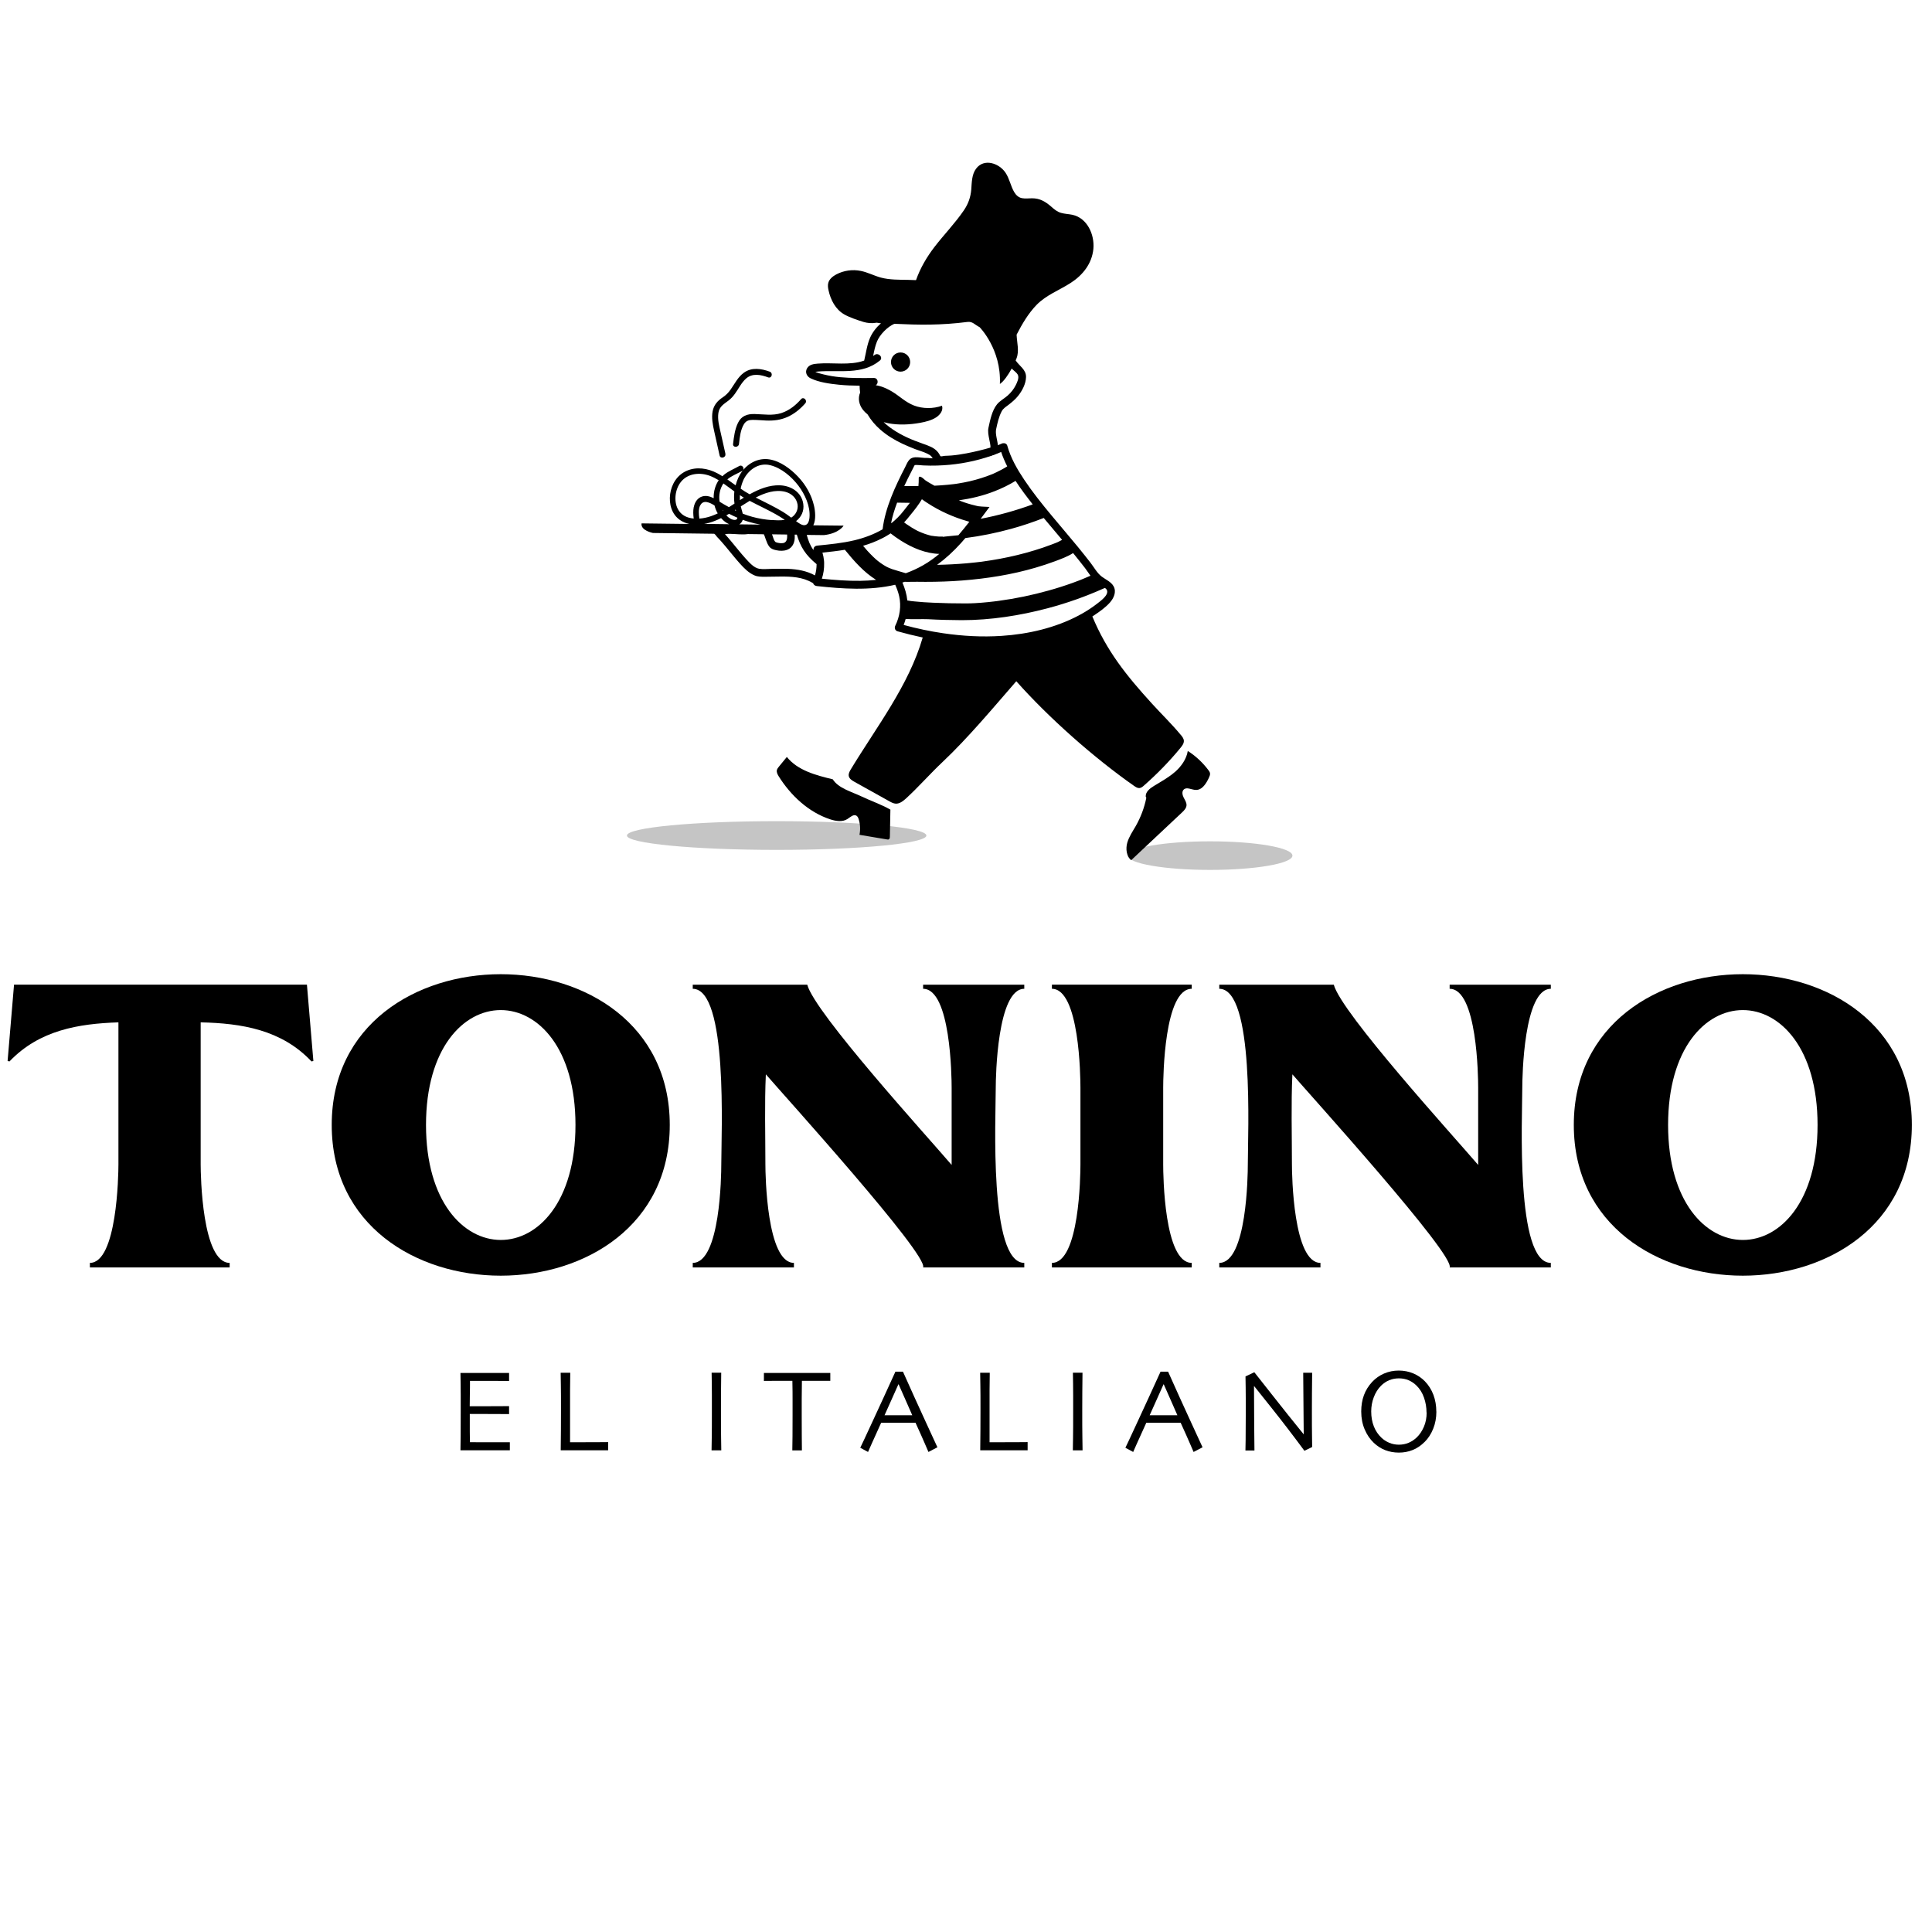 <?xml version="1.0" encoding="UTF-8"?>
<svg id="Capa_1" xmlns="http://www.w3.org/2000/svg" viewBox="0 0 300 300">
  <defs>
    <style>
      .cls-1 {
        opacity: .23;
      }
    </style>
  </defs>
  <g>
    <path d="M47.66,152.9l1,11.85-.29.07c-4.64-4.93-10.85-5.93-17.21-6.07v22.07c0,1.64.21,15.28,4.5,15.28v.71H13.96v-.71c4.21,0,4.43-13.64,4.43-15.28v-22.07c-6.21.21-12.28,1.21-16.92,6.07l-.29-.07,1-11.85h45.49Z"/>
    <path d="M104,174.68c0,31.21-52.49,31.21-52.49,0s52.49-31.21,52.49,0ZM89.36,174.68c0-23.78-23.21-23.78-23.21,0s23.21,23.85,23.21,0Z"/>
    <path d="M118.85,180.82c0,1.64.21,15.28,4.43,15.28v.71h-15.71v-.71c4.28,0,4.43-13.64,4.43-15.28,0-4.78,1.07-27.28-4.43-27.28v-.64h17.78c1.14,4.36,18.64,23.57,22.42,27.99v-12c0-1.64-.14-15.35-4.43-15.35v-.64h15.71v.64c-4.21,0-4.43,13.71-4.43,15.35,0,4.71-1.07,27.21,4.43,27.21v.71h-15.71c.86-1.93-21.78-26.92-24.42-29.99-.21,4.57-.07,9.35-.07,14Z"/>
    <path d="M180.62,180.82c0,1.64.14,15.28,4.43,15.28v.71h-21.71v-.71c4.28,0,4.43-13.64,4.43-15.28v-11.93c0-1.64-.14-15.35-4.43-15.35v-.64h21.71v.64c-4.28,0-4.43,13.71-4.43,15.35v11.93Z"/>
    <path d="M200.61,180.82c0,1.64.21,15.28,4.43,15.28v.71h-15.71v-.71c4.28,0,4.43-13.64,4.43-15.28,0-4.78,1.07-27.28-4.43-27.28v-.64h17.78c1.14,4.36,18.64,23.57,22.42,27.99v-12c0-1.64-.14-15.35-4.43-15.35v-.64h15.71v.64c-4.21,0-4.43,13.71-4.43,15.35,0,4.71-1.07,27.21,4.43,27.21v.71h-15.71c.86-1.93-21.78-26.92-24.42-29.99-.21,4.57-.07,9.35-.07,14Z"/>
    <path d="M296.87,174.68c0,31.21-52.49,31.21-52.49,0s52.49-31.21,52.49,0ZM282.23,174.68c0-23.78-23.21-23.78-23.21,0s23.21,23.85,23.21,0Z"/>
  </g>
  <g>
    <path d="M79.16,225.2c-.05,0-.45,0-1.2,0-.74,0-1.67,0-2.76,0-.76,0-1.46,0-2.09,0s-1.17,0-1.61,0c.01-.35.02-1.1.03-2.26,0-1.16.01-2.36.01-3.59,0-.68,0-1.58,0-2.69,0-1.12-.02-2.27-.04-3.47.43,0,.96,0,1.6,0,.64,0,1.3,0,1.98,0,1.15,0,2.08,0,2.8,0s1.11,0,1.17,0v1.25c-.06,0-.44,0-1.13-.01-.69,0-1.56-.01-2.59-.01-.45,0-.89,0-1.32,0-.43,0-.77,0-1.03,0,0,.68,0,1.36-.02,2.03-.01.68-.02,1.31-.02,1.91.27,0,.59,0,.96,0,.37,0,.7,0,.99,0,1.06,0,2,0,2.83-.01.83,0,1.27-.01,1.33-.01v1.24s-.54,0-1.49-.01c-.94,0-1.8-.01-2.58-.01-.29,0-.63,0-1.03,0-.4,0-.73,0-1,0,0,1.13,0,2.04,0,2.7,0,.67.01,1.22.02,1.68.35,0,.78.01,1.29.01.5,0,1.05,0,1.63,0,.89,0,1.65,0,2.26,0,.61,0,.95,0,1.02,0v1.25Z"/>
    <path d="M94.45,225.2c-.07,0-.45,0-1.14,0s-1.57,0-2.63,0c-.7,0-1.37,0-2,0s-1.17,0-1.61,0c.01-1.03.02-2.08.03-3.14,0-1.06.01-2.1.01-3.12,0-1.7,0-3-.02-3.9-.01-.89-.02-1.52-.03-1.88h1.49c-.01.77-.02,1.67-.03,2.68s0,1.84,0,2.49c0,1.58,0,2.89,0,3.95,0,1.06,0,1.61,0,1.67.25,0,.54,0,.89,0,.35,0,.66,0,.95,0,1.07,0,2.01,0,2.8-.01.8,0,1.22-.01,1.27-.01v1.26Z"/>
    <path d="M111.98,225.21h-1.49c0-.36.01-1,.03-1.93s.02-2.25.02-3.98c0-.69,0-1.58,0-2.69,0-1.11-.02-2.26-.04-3.46h1.49c-.01.86-.02,1.86-.03,2.99,0,1.14-.01,2.07-.01,2.79,0,1.82,0,3.24.02,4.24s.02,1.68.03,2.04Z"/>
    <path d="M128.94,214.42c-.1,0-.5,0-1.21,0-.71,0-1.78,0-3.21,0-.01,1.23-.02,2.17-.03,2.8,0,.64,0,1.51,0,2.6s0,2.13.01,3.22c0,1.09.02,1.82.02,2.18h-1.49c.01-.36.02-1.1.03-2.21,0-1.11.01-2.2.01-3.26v-2.49c0-.62,0-1.56-.03-2.84-1.28,0-2.32,0-3.11,0-.79,0-1.23.01-1.31.01v-1.24c.62,0,1.37,0,2.26,0s1.83,0,2.83,0c1.45,0,2.67,0,3.64,0,.98,0,1.5,0,1.58,0v1.24Z"/>
    <path d="M145.57,224.73l-1.4.73c-.03-.07-.22-.51-.58-1.34-.36-.83-.83-1.89-1.43-3.2h-5.33c-.63,1.4-1.12,2.48-1.47,3.25-.34.77-.53,1.2-.57,1.29l-1.21-.65c.16-.31.8-1.69,1.93-4.13,1.13-2.44,2.31-5,3.53-7.69h1.17c1.2,2.69,2.38,5.29,3.54,7.81,1.16,2.52,1.76,3.83,1.81,3.93ZM141.66,219.77c-.32-.73-.65-1.5-1.01-2.3-.35-.8-.72-1.63-1.11-2.51h-.04c-.3.67-.67,1.48-1.09,2.44-.43.96-.78,1.75-1.06,2.36h0s4.31,0,4.31,0h0Z"/>
    <path d="M159.59,225.2c-.07,0-.45,0-1.14,0s-1.57,0-2.63,0c-.7,0-1.37,0-2,0s-1.17,0-1.61,0c.01-1.03.02-2.08.03-3.14,0-1.06.01-2.1.01-3.12,0-1.7,0-3-.02-3.9-.01-.89-.02-1.52-.03-1.88h1.49c-.01.77-.02,1.67-.03,2.68s0,1.84,0,2.49c0,1.58,0,2.89,0,3.95,0,1.06,0,1.61,0,1.67.25,0,.54,0,.89,0,.35,0,.66,0,.95,0,1.07,0,2.01,0,2.8-.01.8,0,1.22-.01,1.27-.01v1.26Z"/>
    <path d="M168.08,225.21h-1.49c0-.36.01-1,.03-1.93s.02-2.25.02-3.98c0-.69,0-1.58,0-2.69,0-1.11-.02-2.26-.04-3.46h1.49c-.01.86-.02,1.86-.03,2.99,0,1.14-.01,2.07-.01,2.79,0,1.82,0,3.24.02,4.24s.02,1.68.03,2.04Z"/>
    <path d="M186.74,224.73l-1.4.73c-.03-.07-.22-.51-.58-1.34-.36-.83-.83-1.89-1.43-3.2h-5.33c-.63,1.4-1.12,2.48-1.47,3.25-.34.77-.53,1.2-.57,1.29l-1.21-.65c.16-.31.8-1.69,1.93-4.13,1.13-2.44,2.31-5,3.53-7.69h1.17c1.2,2.69,2.38,5.29,3.54,7.81,1.16,2.52,1.76,3.83,1.81,3.93ZM182.83,219.77c-.32-.73-.65-1.5-1.01-2.3-.35-.8-.72-1.63-1.11-2.51h-.04c-.3.67-.67,1.48-1.09,2.44-.43.96-.78,1.75-1.06,2.36h0s4.31,0,4.31,0h0Z"/>
    <path d="M203.75,213.16c-.01.94-.02,2.02-.03,3.23,0,1.21-.01,2.09-.01,2.62,0,1.7,0,3.06.02,4.07s.02,1.54.02,1.61l-1.2.59c-1.81-2.45-3.51-4.66-5.08-6.63-1.58-1.97-2.49-3.11-2.73-3.42h-.02c0,1.62.01,3.59.03,5.94s.03,3.7.04,4.06h-1.4c0-.15.01-.68.03-1.6.01-.92.02-2.2.02-3.84,0-.65,0-1.52,0-2.61,0-1.08-.02-2.23-.04-3.45l1.37-.65c.11.14,1.03,1.31,2.76,3.5,1.73,2.2,3.36,4.24,4.89,6.12h.02c0-.93-.01-2.49-.04-4.68-.02-2.19-.04-3.81-.04-4.86h1.4Z"/>
    <path d="M223.04,219.19c0,.97-.17,1.87-.5,2.68-.33.81-.77,1.49-1.3,2.01-.59.59-1.22,1.02-1.89,1.28-.67.27-1.38.4-2.14.4s-1.45-.13-2.11-.38-1.25-.64-1.78-1.14c-.58-.55-1.05-1.23-1.41-2.07-.36-.83-.54-1.77-.54-2.8,0-.92.14-1.77.42-2.53.28-.76.71-1.44,1.27-2.05.52-.56,1.14-1,1.86-1.31.72-.31,1.48-.46,2.28-.46s1.56.15,2.25.44c.69.29,1.29.7,1.79,1.21.59.6,1.03,1.31,1.34,2.12.3.81.45,1.68.45,2.6ZM221.51,219.33c0-.78-.13-1.55-.39-2.3-.26-.75-.66-1.39-1.19-1.9-.36-.35-.77-.62-1.21-.81-.45-.19-.95-.29-1.5-.29s-1.04.1-1.51.29c-.47.2-.89.48-1.27.86-.48.48-.85,1.07-1.12,1.78-.27.71-.4,1.45-.4,2.21,0,.86.14,1.64.41,2.32.27.69.66,1.26,1.16,1.74.34.33.75.6,1.22.8.47.2.97.3,1.51.3s1.04-.1,1.5-.29c.47-.2.89-.48,1.27-.84.45-.43.82-.98,1.11-1.65s.43-1.41.43-2.23Z"/>
  </g>
  <g>
    <ellipse class="cls-1" cx="120.6" cy="129.74" rx="23.25" ry="2.23"/>
    <ellipse class="cls-1" cx="187.9" cy="132.86" rx="12.79" ry="2.22"/>
    <g>
      <g>
        <g>
          <path d="M183.32,114.08c-1.4-1.69-2.99-3.22-4.46-4.84-3.96-4.35-7.01-8.15-9.24-13.52.1-.07.21-.13.31-.2.84-.56,1.73-1.19,2.41-1.95.6-.68,1.06-1.65.58-2.53-.39-.7-1.2-1.03-1.82-1.49-.73-.54-1.21-1.45-1.76-2.16-.64-.83-1.29-1.64-1.95-2.45-1.36-1.65-2.76-3.28-4.13-4.93-1.48-1.78-2.93-3.59-4.22-5.52-1.09-1.63-2.09-3.36-2.62-5.26-.09-.32-.36-.44-.62-.41-.07,0-.15.02-.23.05-.24.11-.49.22-.75.32-.38.15-.74.29-1.1.42,0,0,0,0,0,0-.33.12-.66.22-.99.33-4.84,1.56-8,1.25-8.62,1.17-.19,0-.38,0-.56-.01-.58-.03-1.25-.19-1.82-.03-.66.18-.9.92-1.18,1.47-1.54,2.99-3.09,6.29-3.5,9.65-1.34.78-2.82,1.33-4.36,1.7-1.9.45-3.85.64-5.79.83-.41.04-.63.35-.57.71-.52-.7-.79-1.41-1.06-2.37l2.67.03c2.37-.26,3.06-1.47,3.06-1.47l-4.71-.05c.44-.88.3-2.21.11-3.04-.39-1.69-1.28-3.24-2.46-4.49-1.15-1.22-2.73-2.41-4.41-2.7-1.68-.29-3.26.5-4.27,1.82-.5.65-.83,1.41-1.03,2.2-.43-.31-.86-.62-1.29-.92.68-.57,1.53-.88,2.3-1.31.5-.28.05-1.05-.45-.77-.79.45-1.65.78-2.37,1.36-.09.07-.16.15-.24.23-.27-.17-.55-.33-.83-.48-1.46-.76-3.21-1.04-4.75-.35-1.46.65-2.33,2.06-2.54,3.61-.2,1.52.23,3.12,1.53,4.02.44.3.93.5,1.44.61l-7.41-.09c-.17,1.12,1.77,1.49,1.77,1.49l9.51.12c.06.04.12.09.19.16.11.15.22.3.3.38.37.36.97,1.07,1.3,1.46.75.89,1.46,1.81,2.24,2.67.63.7,1.35,1.43,2.24,1.8.52.22,1.07.21,1.63.21.78,0,1.56-.02,2.34-.03,1.73-.02,3.51.06,5.03.98.03.02.06.03.09.04.06.24.27.41.56.45,4.04.44,8.19.73,12.19-.2.25.57.47,1.15.61,1.77.35,1.55.1,3.17-.6,4.59-.17.34-.04.76.36.87,1.28.36,2.58.68,3.9.96-2.18,7.49-7.13,13.81-11.17,20.48-.19.32-.39.68-.31,1.05.09.41.49.66.86.87,1.81,1.01,3.61,2.01,5.42,3.02.32.18.65.36,1.01.38.61.03,1.14-.4,1.6-.81,1.96-1.8,3.72-3.82,5.66-5.65,3.95-3.72,7.9-8.46,11.46-12.55,5.05,5.69,12.07,11.9,18.3,16.26.25.17.52.35.82.33.27-.02.5-.21.7-.39,2.05-1.8,3.96-3.76,5.69-5.87.26-.32.53-.68.51-1.09-.02-.34-.25-.64-.47-.9ZM115.38,74.65c.73-1.64,2.39-2.88,4.24-2.41,1.72.43,3.29,1.78,4.35,3.17,1.02,1.35,1.87,3.19,1.73,4.92-.03.35-.11.81-.39,1.06-.1.09-.2.13-.31.15h-.27c-.27-.05-.55-.22-.76-.36-.12-.08-.24-.17-.36-.26.8-.61,1.29-1.57,1.12-2.69-.27-1.81-1.89-2.8-3.61-2.87-1.67-.07-3.27.59-4.71,1.39-.03-.01-.05-.03-.08-.04-.46-.25-.89-.53-1.32-.83.08-.42.21-.84.38-1.23ZM122.22,83c.05.71-.04,1.39-.93,1.35-.31-.01-.81-.1-.93-.24-.22-.25-.3-.67-.42-.97-.02-.05-.04-.11-.06-.17l2.33.03ZM119.82,80.76c-1.01-.07-2.01-.24-2.98-.5-.52-.14-1.02-.31-1.51-.5-.05-.24-.13-.47-.19-.7-.04-.14-.08-.28-.11-.43.44-.28.88-.56,1.33-.83.02,0,.03-.02.05-.03,1.32.7,2.68,1.32,3.99,2.05.5.28.98.58,1.46.9-.67.12-1.39.07-2.04.02ZM121.59,79.49c-1.37-.83-2.82-1.5-4.24-2.23,1.41-.73,3.01-1.28,4.56-.9.96.24,1.76.94,1.93,1.95.14.83-.27,1.63-.98,2.07-.41-.31-.83-.62-1.27-.89ZM115.27,77.14c.08.05.16.09.24.13-.21.13-.42.26-.62.39,0-.04,0-.08,0-.12-.01-.22-.01-.43,0-.65.13.08.26.17.39.25ZM115.34,80.72c.31.11.61.22.93.31.59.17,1.2.32,1.82.43l-3.29-.04c.25-.15.44-.4.53-.7ZM114.24,79.13c.02.06.03.12.05.18-.06-.03-.13-.06-.19-.09.05-.03.09-.06.14-.09ZM114.5,80.39c-.03.19-.12.33-.37.34-.49.02-.97-.31-1.35-.7.14-.08.29-.16.43-.25.42.22.85.42,1.29.61ZM112.33,75.07c.58.4,1.13.83,1.7,1.24-.07.63-.06,1.27.02,1.89-.29.19-.57.37-.86.55-.49-.26-.97-.55-1.45-.84-.16-.98.04-2.03.59-2.84ZM112.29,79.28s-.04.02-.06.03c-.02-.03-.04-.07-.05-.1.04.02.08.04.11.06ZM107.72,78.75c-.11.59-.08,1.18,0,1.77-1.02-.09-1.95-.5-2.46-1.47-.67-1.28-.42-3.1.47-4.22,1.09-1.36,2.99-1.52,4.53-.93.47.18.91.41,1.34.67-.25.37-.44.77-.57,1.2-.16.52-.23,1.06-.21,1.59-.56-.28-1.18-.46-1.78-.27-.74.22-1.17.92-1.31,1.65ZM108.73,78.49c.47-.98,1.55-.42,2.22,0,0,0,0,0,0,0,.11.43.27.85.5,1.23-.34.16-.68.31-1.04.43-.54.19-1.17.33-1.81.38-.1-.67-.17-1.44.12-2.05ZM109.3,81.36c.59-.1,1.16-.26,1.68-.47.34-.13.67-.28.99-.44.02.03.04.06.07.08.32.35.73.67,1.19.87l-3.93-.05ZM126.55,89.35c-1.28-.71-2.73-.96-4.19-1.02-.81-.03-1.61,0-2.42,0-.65.01-1.46.09-2.05-.01-.84-.14-1.56-1-2.11-1.59-.78-.86-1.49-1.78-2.24-2.67-.29-.34-.61-.74-.96-1.11.05-.01.11-.02.16-.03.86-.08,1.73.07,2.6.06.26,0,.53-.01.79-.05l2.47.03c.14.25.22.55.31.8.15.39.29.81.56,1.14.28.34.65.45,1.08.54,1.12.24,2.32.02,2.73-1.19.14-.4.14-.82.12-1.23h.33c.58,1.92,1.33,3.14,3.07,4.58,0,.59-.08,1.18-.25,1.75ZM164.92,83.83c-.21.12-.42.23-.63.33-.08.04-.16.07-.24.1.01,0-.13.05-.2.08.05-.02.08-.03,0,0-.07.03-.05.02,0,0-.08.03-.23.09-.21.08-.13.05-.26.1-.39.15-.86.33-1.73.62-2.62.89-1.76.54-3.56.97-5.38,1.31-.89.16-1.78.31-2.68.43-.03,0-.17.02-.2.03.03,0,.05,0,.08,0-.08.01-.1.01-.08,0-.07,0-.13.02-.2.02-.23.03-.46.05-.69.08-.46.05-.92.1-1.39.14-1.52.13-3.05.21-4.58.24,1.34-.98,2.57-2.12,3.7-3.37.23-.25.46-.52.69-.79,2.4-.31,4.78-.79,7.1-1.43,1.72-.47,3.41-1.04,5.07-1.69.94,1.13,1.89,2.26,2.84,3.38ZM146.38,83.32c-.19,0-.39,0-.58,0-.39-.02-.78-.07-1.16-.13-.01,0-.01,0-.02,0,.11.03-.07,0,0,0-.01,0-.03,0-.05-.01-.11-.03-.23-.06-.34-.09-.19-.05-.38-.11-.56-.17-.38-.13-.76-.29-1.13-.46.04.02.06.03-.03-.01.01,0,.02,0,.03.01-.04-.02-.09-.05-.12-.06-.09-.05-.19-.1-.28-.15-.19-.1-.37-.21-.55-.32-.28-.17-.56-.36-.83-.54-.13-.09-.25-.18-.37-.27.17-.18.33-.36.48-.54.64-.79,1.33-1.6,1.91-2.47.13-.19.25-.39.37-.59.27.2.55.39.83.57,1.92,1.26,4.07,2.22,6.24,2.84.1.03.2.06.3.09-.55.71-1.12,1.41-1.7,2.09-.61.06-1.92.18-2.01.2-.11.02-.23.03-.34.04-.02,0-.04,0-.05,0,.09,0-.12.02,0,0,0,0,0,0-.01,0ZM157.69,74.66c.82,1.27,1.75,2.49,2.67,3.66-2.62.96-5.32,1.71-8.08,2.24.47-.63.93-1.25,1.37-1.84l-1.18-.06c-.17-.02-.41-.03-.53-.05-.06-.01-.15-.03-.16-.03-.1-.02-.19-.04-.29-.07-.21-.05-.43-.11-.64-.16-.38-.11-.77-.22-1.14-.35-.27-.09-.54-.2-.81-.31,1.87-.27,3.71-.7,5.5-1.4,1.14-.44,2.25-.98,3.3-1.62ZM140.89,74.46c.3-.61.61-1.22.93-1.83.19-.36.12-.44.49-.43.35,0,.7.05,1.04.07.72.04,1.44.04,2.16.02.66-.02,1.31-.06,1.96-.12,2.52-.24,4.99-.81,7.34-1.72.22-.09.44-.17.65-.27.25.77.58,1.51.94,2.24-.29.18-.59.36-.9.52-.26.14-.51.27-.77.39-.13.06-.26.12-.39.18-.02,0-.04.02-.05.02,0,0,0,0,.01,0,0,0-.02,0-.03.01-.11.05-.05.02,0,0,0,0,.01,0,.02,0-.07.03-.14.06-.22.09-1.13.46-2.3.82-3.49,1.1-.59.13-1.18.25-1.77.34-.14.02-.29.04-.43.07-.01,0-.01,0-.02,0,.17-.02-.14.02,0,0,0,0,0,0-.02,0-.07,0-.14.02-.2.03-.34.04-.68.08-1.03.11-.67.06-1.34.11-2.01.14-.48-.27-1.01-.56-1.44-.86-.33-.32-1-.87-1-.3,0,.41,0,.82-.05,1.22-.73,0-1.47,0-2.2-.01.16-.34.32-.68.49-1.01ZM139.29,78.05c.66.01,1.33.03,2,.03-.33.43-.68.85-1,1.27-.55.71-1.17,1.32-1.84,1.86-.03,0-.05,0-.08,0,.21-1.07.54-2.12.93-3.15ZM133.59,90.19c-2,.03-3.99-.13-5.97-.33.25-.77.37-1.57.35-2.37,0-.15,0-.29-.02-.44-.04-.42-.12-.83-.24-1.24,1.16-.12,2.33-.25,3.48-.44,1.41,1.74,2.97,3.51,4.85,4.67-.81.09-1.62.14-2.44.15ZM139.27,88.6c-.14-.04-.24-.07-.26-.08-.11-.03-.22-.07-.33-.1-.06-.02-.12-.04-.19-.06-.16-.06-.32-.12-.47-.19-.07-.03-.13-.06-.2-.09.02.01.02,0-.07-.03.02.01.04.02.07.03-.02-.01-.07-.04-.12-.06,0,0,0,0-.01,0-.16-.08-.31-.17-.46-.27-.32-.2-.62-.41-.92-.65-.06-.05-.12-.1-.18-.15-.03-.02-.1-.08-.13-.11.01,0,.02.02.03.03-.06-.05-.05-.05-.03-.03-.14-.13-.29-.26-.42-.39-.31-.3-.61-.62-.91-.94-.22-.25-.44-.5-.65-.76,1-.29,1.97-.66,2.91-1.14.06-.03.11-.05.17-.08.13-.07.25-.14.38-.21.01,0,.02-.01.04-.02.21-.12.41-.24.61-.37.06-.04.11-.07.16-.11.5.39,1.02.76,1.57,1.11,1.83,1.17,3.9,2.02,5.99,2.08-.36.3-.72.59-1.11.86-.45.33-.91.62-1.38.89-.87.5-1.77.91-2.71,1.25-.4-.12-1.03-.31-1.39-.41ZM140.5,90.34c.21.01.42.02.63.01.85-.03,1.7,0,2.56,0,1.91,0,3.82-.06,5.72-.21,3.86-.3,7.72-.91,11.42-2,1.02-.3,2.03-.63,3.02-1,.95-.36,1.93-.71,2.78-1.26.63.77,1.25,1.55,1.86,2.34.28.37.55.79.84,1.18-.39.17-.77.33-1.16.49-.13.05-.26.1-.39.16-.03.01-.05.02-.07.03h.01s-.02,0-.02,0c-.13.05-.05.02,0,0,0,0,0,0,.01,0-.06.02-.12.05-.19.07-.33.13-.66.25-.99.37-1.22.44-2.45.83-3.71,1.18-2.53.71-5.12,1.25-7.74,1.6-.14.02-.28.04-.43.06-.04,0-.28.03-.05,0-.07,0-.14.02-.21.03-.33.04-.66.07-1,.11-.67.07-1.33.12-2,.16-.51.03-1.02.04-1.52.04-1.66,0-3.33-.03-4.99-.11-.96-.04-1.91-.1-2.87-.2-.19-.02-.38-.04-.56-.06.03,0,.06,0,.09.01-.08,0-.33-.04-.13-.02.01,0,.03,0,.04,0-.01,0-.03,0-.04,0-.09-.01-.19-.03-.28-.04-.08-.01-.16-.03-.24-.04-.1-.97-.38-1.88-.76-2.78.12-.04.24-.08.36-.12ZM167.56,95.54c-3.68,1.96-7.9,2.93-12.04,3.2-3.03.2-6.06.03-9.06-.41-2.07-.3-4.12-.74-6.14-1.29.12-.3.22-.61.31-.93.99.08,2.6,0,3.48.04,1.74.1,3.49.14,5.24.15,4.49,0,9.02-.71,13.33-1.85,2.99-.79,5.91-1.83,8.71-3.08.02,0,.09-.04.19-.08.13.1.24.21.3.34.34.77-1.02,1.71-1.51,2.1-.77.6-1.59,1.13-2.44,1.61-.12.07-.25.13-.38.2Z"/>
          <path d="M137.76,130.35c.07.01.15.02.22,0,.17-.06.2-.28.2-.45.03-1.39.05-2.79.08-4.18-1.44-.82-3.02-1.35-4.51-2.06-1.49-.71-3.56-1.25-4.44-2.65-2.62-.63-5.44-1.37-7.13-3.47-.41.5-.81.99-1.22,1.49-.14.17-.28.35-.33.56-.07.33.11.67.29.96,1.88,2.99,4.62,5.56,7.98,6.67.88.29,1.9.46,2.68-.04.45-.29.96-.8,1.41-.52.19.12.28.34.35.56.24.78.28,1.61.12,2.41,1.43.24,2.86.48,4.3.72Z"/>
          <path d="M182.43,119.88c-.99.86-2.15,1.49-3.26,2.17-.63.38-1.32.93-1.26,1.66l.09.18c-.31,1.53-.86,3-1.63,4.36-.49.85-1.06,1.67-1.33,2.61-.26.94-.14,2.08.61,2.71,2.63-2.47,5.26-4.94,7.89-7.41.32-.3.66-.65.7-1.08.04-.44-.24-.84-.44-1.23-.2-.4-.31-.93,0-1.24.46-.46,1.22.03,1.87.05,1.01.04,1.65-1.02,2.07-1.94.09-.21.19-.43.15-.65-.03-.18-.13-.33-.24-.47-.88-1.18-1.97-2.2-3.21-2.99-.21,1.29-1.03,2.42-2.01,3.28Z"/>
        </g>
        <path d="M112.65,70.49c-.25-1.11-.5-2.22-.75-3.34-.22-.97-.5-2.01-.35-3.02s.84-1.37,1.57-1.93c.4-.3.72-.67,1.01-1.07.57-.78.99-1.71,1.73-2.36.99-.86,2.29-.59,3.42-.17.56.2.8-.68.24-.89-1.3-.48-2.79-.71-3.99.15-.93.66-1.44,1.72-2.08,2.63-.34.48-.72.87-1.21,1.2-.82.54-1.41,1.21-1.59,2.2s.02,2.04.24,3.03c.28,1.27.57,2.54.85,3.81.13.58,1.02.33.89-.24h0Z"/>
        <path d="M114.75,68.93c.12-1.02.23-2.21.79-3.1.32-.5.76-.63,1.34-.63.7,0,1.39.07,2.09.1,1.15.05,2.24-.08,3.3-.55s2-1.24,2.77-2.12c.39-.44-.26-1.1-.65-.65-.83.95-1.84,1.76-3.06,2.16-1.36.44-2.76.18-4.15.15-1.16-.03-2.07.29-2.59,1.38-.49,1.01-.63,2.16-.76,3.27-.07.59.85.58.92,0h0Z"/>
      </g>
      <g>
        <circle cx="139.84" cy="56.22" r="1.49"/>
        <path d="M166.51,33.35c-.58-.12-1.19-.13-1.77-.3-.59-.17-1.04-.55-1.49-.95-.91-.79-1.76-1.31-2.99-1.31-.52,0-1.06.08-1.57-.02-.55-.11-.93-.48-1.21-.95-.55-.95-.73-2.09-1.35-3.01-.99-1.47-3.34-2.28-4.57-.61-.67.9-.66,2.14-.74,3.2-.1,1.22-.46,2.24-1.15,3.26-1.37,2.01-3.08,3.76-4.56,5.68-1.21,1.58-2.22,3.3-2.87,5.16-.4-.02-.79-.03-1.19-.04-1.43-.03-2.89.01-4.28-.36-1.05-.29-2.02-.81-3.09-1.03-1.29-.27-2.67-.07-3.82.54-.55.29-1.08.72-1.24,1.3-.11.39-.05.8.04,1.19.32,1.47,1.08,2.93,2.4,3.7.82.48,2.14.92,3.02,1.19.61.18,1.26.24,1.89.14.05,0,.08-.01.08-.02.03,0,.07,0,.1,0,.21.04.43.07.65.1-.72.6-1.31,1.38-1.68,2.2-.5,1.13-.64,2.38-.93,3.58-2.22.8-4.91.28-7.19.47-.63.05-1.33.13-1.68.73-.36.61-.04,1.28.56,1.56,1.33.63,2.95.84,4.4.99,1.06.11,2.13.14,3.2.15,0,.36.03.72.08,1.07-.37.88-.19,1.87.44,2.68.2.25.44.49.71.7.51.87,1.18,1.67,1.98,2.37,1.03.9,2.21,1.62,3.45,2.2.64.3,1.3.57,1.96.83.62.23,1.27.41,1.86.69.25.12.52.26.7.49.18.22.26.5.45.72.49.56,1.04.38,1.68.35,1.15-.05,2.28-.19,3.41-.4,1.11-.2,2.22-.45,3.31-.75.39-.11,1.04-.18,1.28-.54.21-.33.19-.8.16-1.17-.07-.79-.43-1.75-.27-2.49.19-.91.42-1.94.86-2.77.24-.46.65-.69,1.05-1,.53-.41,1.05-.84,1.47-1.36.65-.8,1.23-1.88,1.26-2.94.04-1.18-1.03-1.73-1.61-2.6.05-.12.1-.24.14-.34.44-1.14.06-2.41.01-3.63,0-.01,0-.03,0-.04.86-1.66,1.81-3.29,3.11-4.63,1.5-1.53,3.5-2.25,5.27-3.39,1.89-1.21,3.32-3,3.54-5.3.2-2.2-.94-4.79-3.27-5.29ZM157.31,57.43c.24.23.57.45.73.75.25.48-.1,1.2-.31,1.62-.32.64-.74,1.16-1.27,1.63-.52.46-1.2.81-1.64,1.35-.78.96-1.07,2.44-1.33,3.63-.13.58,0,1.18.11,1.75.05.32.23.96.2,1.34-1.23.36-2.49.66-3.75.9-.77.14-1.54.27-2.32.33-.33.03-.65.03-.98.05-.19,0-.44.09-.63.08-.12,0-.14-.11-.25-.31-.41-.72-1.08-1.1-1.83-1.38-.87-.34-1.76-.62-2.62-.99-1.53-.66-3-1.49-4.21-2.63.23.06.47.12.71.17,1.6.31,3.32.23,4.93-.06.91-.16,1.82-.4,2.51-.85s1.13-1.15.91-1.81c-1.34.49-3.02.48-4.34-.03-1.34-.52-2.24-1.46-3.4-2.16-1.06-.64-2.63-1.31-3.84-.9,0-.08,0,.08,0,0,.33,0,.67,0,1-.01.78-.01.78-1.22,0-1.21-1.74.02-3.49.04-5.22-.12-.87-.08-1.73-.22-2.58-.43-.42-.1-.84-.22-1.24-.36-.01,0-.03-.01-.04-.02.13-.02.29-.07.39-.07,3.28-.27,6.85.58,9.62-1.7.6-.49-.26-1.34-.85-.85-.06.05-.12.09-.19.14.15-.76.3-1.52.59-2.24.43-1.06,1.61-2.29,2.7-2.76.1-.04-.05.1,0,0,3.86.18,7.21.24,11.36-.29.81-.1,1.15.46,1.88.81,0,0,3.39,3.41,3.15,8.82.6-.39,1.3-1.42,1.84-2.4.07.08.14.16.22.23Z"/>
      </g>
    </g>
  </g>
</svg>